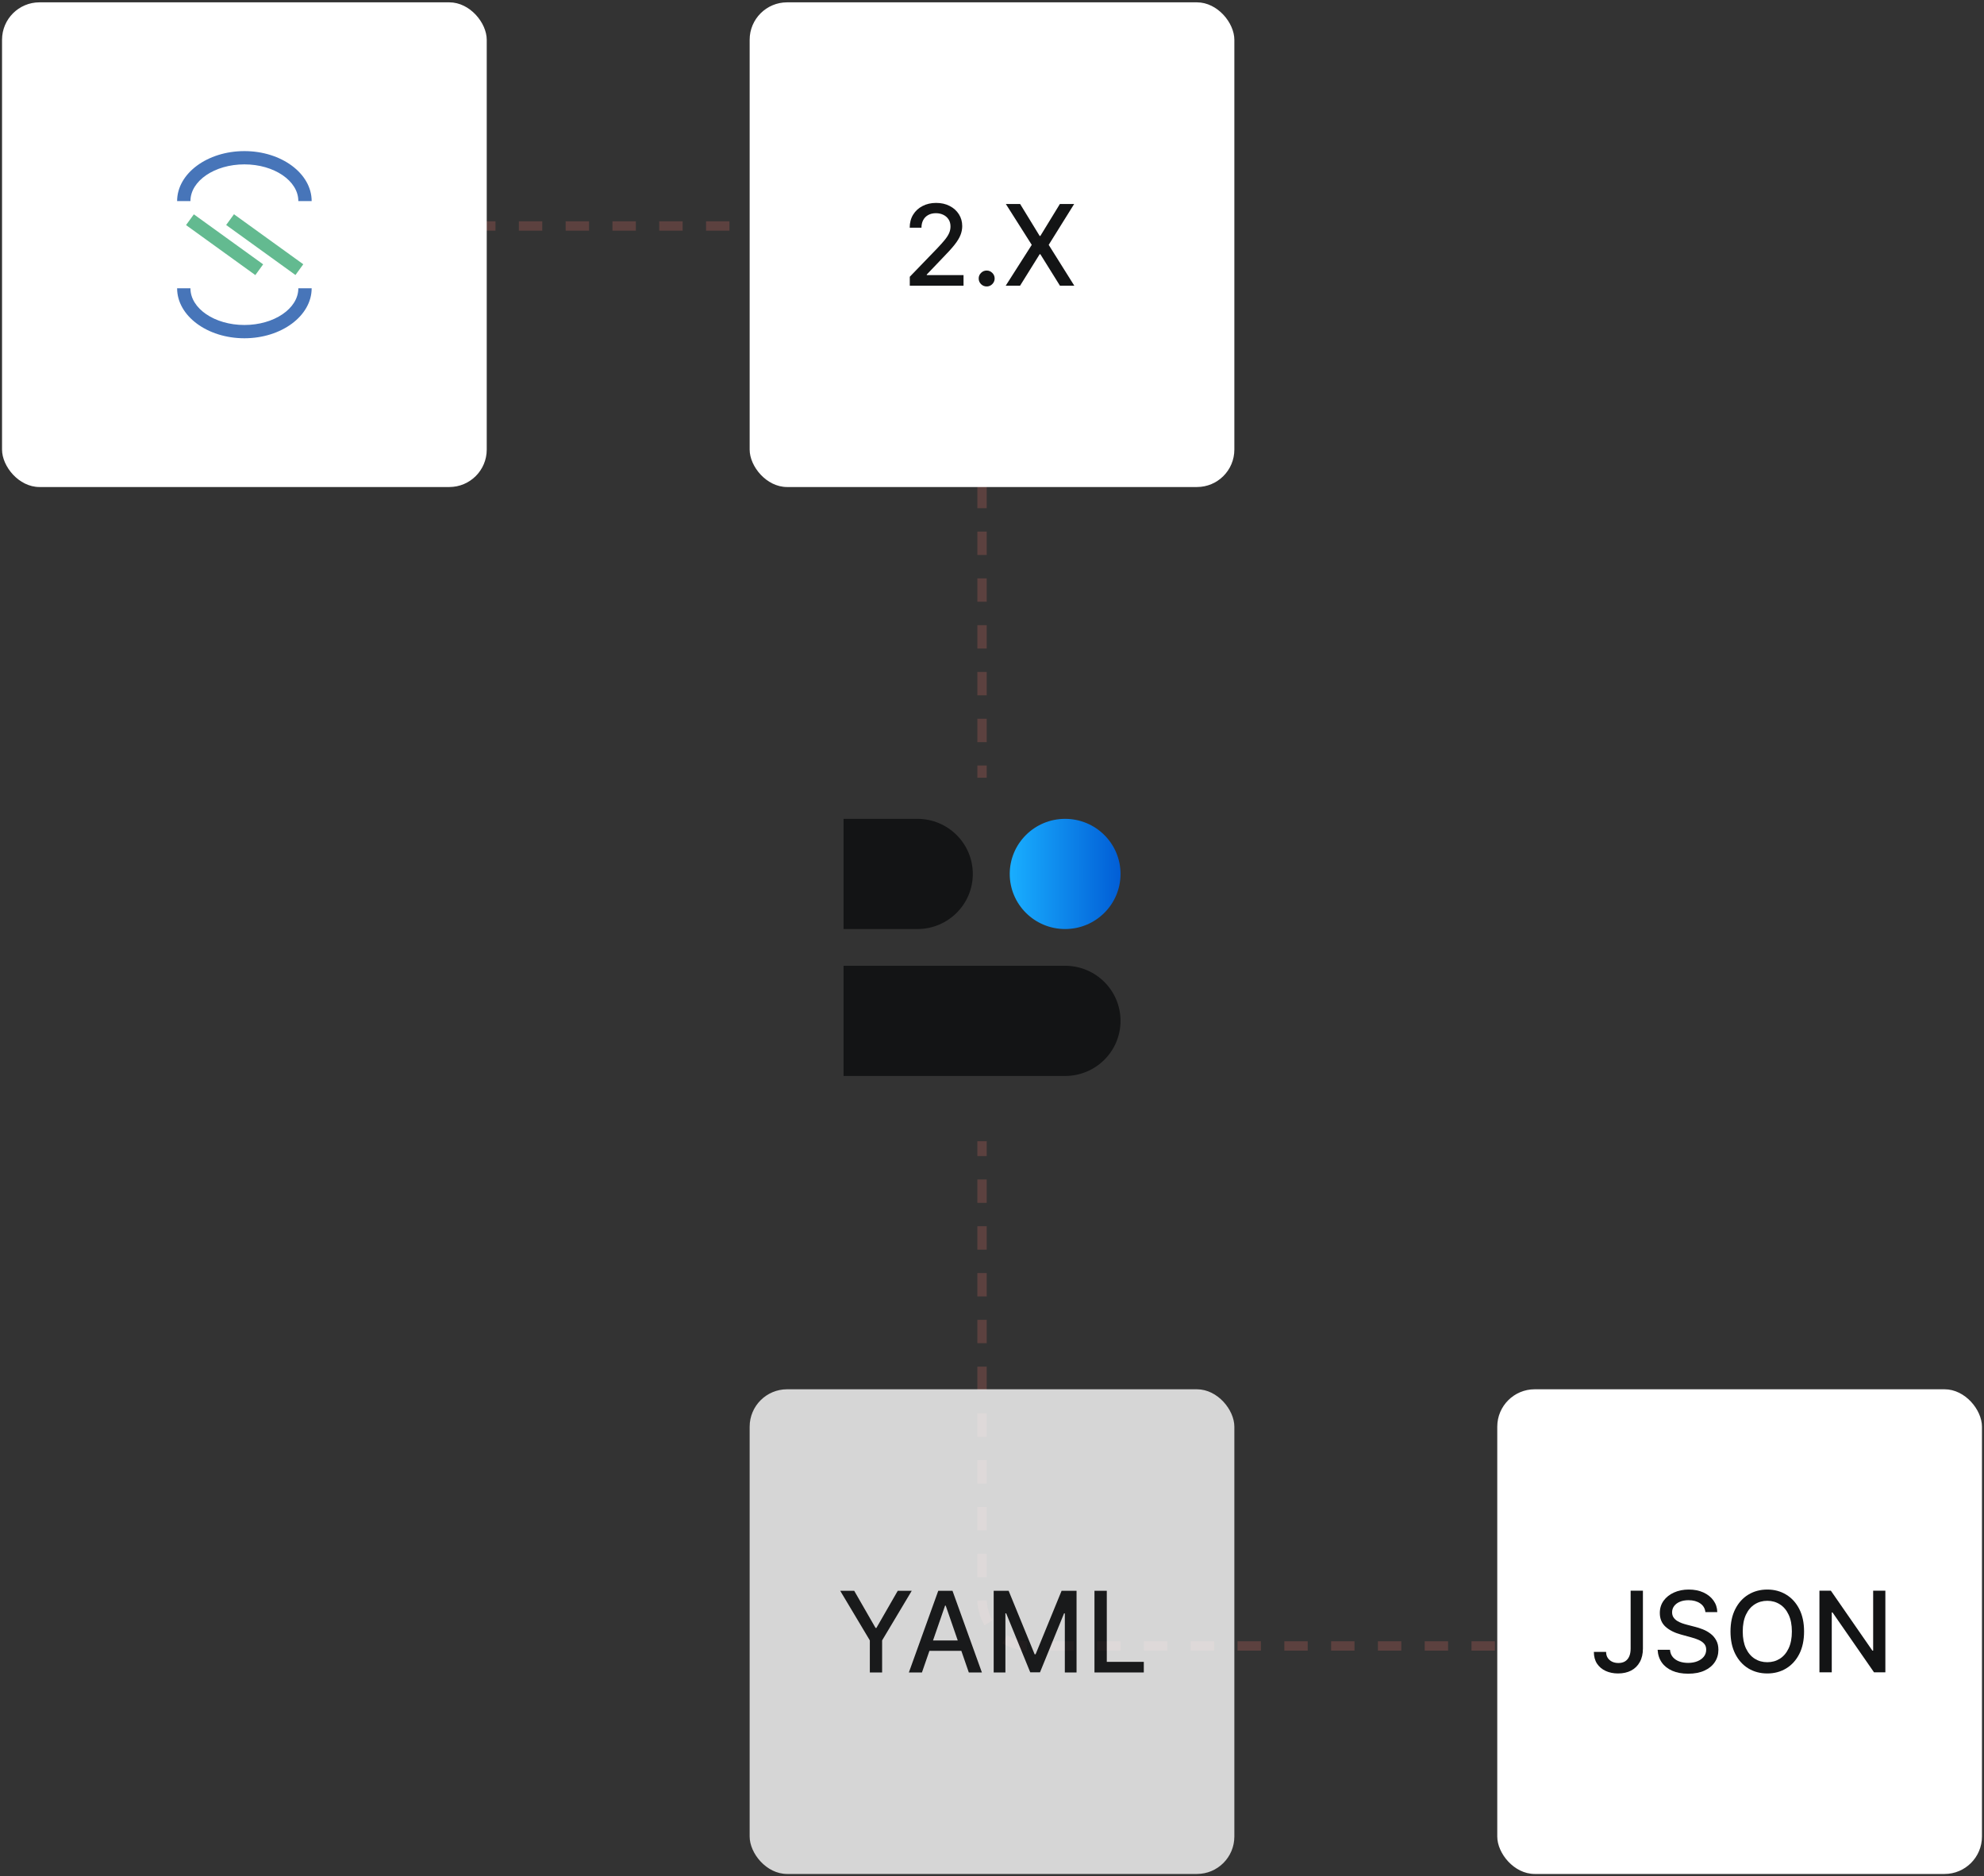 <svg width="424" height="401" viewBox="0 0 424 401" fill="none" xmlns="http://www.w3.org/2000/svg">
<rect x="0" y="0" width="424" height="401" fill="#333333" stroke="none"/>
<path opacity="0.2" d="M50.886 48.298H199.872C205.395 48.298 209.872 52.775 209.872 58.298V166.221" stroke="#FF796F" stroke-width="2" stroke-dasharray="5 5"/>
<rect x="0.435" y="0.5" width="103.586" height="103.586" rx="8" fill="white"/>
<path d="M52.228 72.293C44.301 72.293 37.852 67.503 37.852 61.615H40.699C40.699 65.938 45.871 69.456 52.228 69.456C58.585 69.456 63.757 65.938 63.757 61.615H66.604C66.604 67.503 60.156 72.293 52.228 72.293ZM66.604 42.971H63.757C63.757 38.648 58.585 35.13 52.228 35.13C45.871 35.13 40.699 38.648 40.699 42.971H37.852C37.852 37.083 44.301 32.293 52.228 32.293C60.156 32.293 66.604 37.083 66.604 42.971Z" fill="#4775B9"/>
<path d="M41.428 45.805L56.237 56.493L54.568 58.791L39.758 48.102L41.428 45.805Z" fill="#63BA90"/>
<path d="M50.002 45.789L64.812 56.477L63.142 58.774L48.332 48.086L50.002 45.789Z" fill="#63BA90"/>
<path opacity="0.2" d="M369.472 351.765H219.873C214.35 351.765 209.873 347.288 209.873 341.765V243.893" stroke="#FF796F" stroke-width="2" stroke-dasharray="5 5"/>
<rect x="160.208" y="0.5" width="103.586" height="103.586" rx="8" fill="white"/>
<path d="M194.429 61.058V59.149L200.335 53.03C200.966 52.365 201.485 51.783 201.895 51.283C202.309 50.777 202.619 50.297 202.824 49.843C203.028 49.388 203.13 48.905 203.13 48.394C203.13 47.814 202.994 47.314 202.721 46.894C202.449 46.468 202.076 46.141 201.605 45.913C201.133 45.681 200.602 45.564 200.011 45.564C199.386 45.564 198.841 45.692 198.375 45.948C197.909 46.203 197.551 46.564 197.301 47.03C197.051 47.496 196.926 48.041 196.926 48.666H194.412C194.412 47.604 194.656 46.675 195.145 45.879C195.633 45.084 196.304 44.468 197.156 44.03C198.008 43.587 198.977 43.365 200.062 43.365C201.159 43.365 202.125 43.584 202.96 44.022C203.801 44.453 204.457 45.044 204.929 45.794C205.4 46.538 205.636 47.379 205.636 48.317C205.636 48.965 205.514 49.598 205.27 50.218C205.031 50.837 204.613 51.527 204.017 52.288C203.42 53.044 202.591 53.962 201.528 55.041L198.059 58.672V58.8H205.917V61.058H194.429Z" fill="#131415"/>
<path d="M210.86 61.22C210.395 61.22 209.994 61.056 209.659 60.726C209.324 60.391 209.156 59.987 209.156 59.516C209.156 59.05 209.324 58.652 209.659 58.323C209.994 57.987 210.395 57.82 210.86 57.82C211.326 57.82 211.727 57.987 212.062 58.323C212.397 58.652 212.565 59.05 212.565 59.516C212.565 59.828 212.485 60.115 212.326 60.377C212.173 60.632 211.968 60.837 211.713 60.99C211.457 61.144 211.173 61.22 210.86 61.22Z" fill="#131415"/>
<path d="M218.015 43.604L222.191 50.431H222.328L226.504 43.604H229.555L224.118 52.331L229.589 61.058H226.521L222.328 54.325H222.191L217.998 61.058H214.93L220.495 52.331L214.964 43.604H218.015Z" fill="#131415"/>
<g opacity="0.8">
<rect x="160.208" y="296.914" width="103.586" height="103.586" rx="8" fill="white"/>
<path d="M179.56 339.979H182.551L187.111 347.914H187.298L191.858 339.979H194.849L188.517 350.582V357.434H185.892V350.582L179.56 339.979Z" fill="#131415"/>
<path d="M197.029 357.434H194.234L200.515 339.979H203.557L209.839 357.434H207.043L202.109 343.15H201.972L197.029 357.434ZM197.498 350.599H206.566V352.815H197.498V350.599Z" fill="#131415"/>
<path d="M212.359 339.979H215.555L221.112 353.548H221.317L226.873 339.979H230.07V357.434H227.564V344.803H227.402L222.254 357.408H220.175L215.027 344.795H214.865V357.434H212.359V339.979Z" fill="#131415"/>
<path d="M233.898 357.434V339.979H236.532V355.167H244.441V357.434H233.898Z" fill="#131415"/>
</g>
<rect x="319.979" y="296.914" width="103.586" height="103.586" rx="8" fill="white"/>
<path d="M348.483 339.954H351.108V352.329C351.108 353.448 350.886 354.406 350.443 355.201C350.006 355.997 349.389 356.605 348.594 357.025C347.798 357.44 346.866 357.647 345.798 357.647C344.815 357.647 343.932 357.468 343.148 357.11C342.369 356.752 341.753 356.232 341.298 355.551C340.849 354.863 340.625 354.028 340.625 353.045H343.241C343.241 353.528 343.352 353.945 343.574 354.298C343.801 354.65 344.111 354.926 344.503 355.124C344.901 355.318 345.355 355.414 345.866 355.414C346.423 355.414 346.895 355.298 347.281 355.065C347.673 354.826 347.972 354.477 348.176 354.016C348.381 353.556 348.483 352.994 348.483 352.329V339.954Z" fill="#131415"/>
<path d="M364.461 344.539C364.37 343.732 363.995 343.107 363.336 342.664C362.677 342.215 361.847 341.991 360.847 341.991C360.131 341.991 359.512 342.105 358.989 342.332C358.467 342.553 358.06 342.86 357.771 343.252C357.487 343.639 357.344 344.079 357.344 344.573C357.344 344.988 357.441 345.346 357.634 345.647C357.833 345.948 358.092 346.201 358.41 346.406C358.734 346.605 359.08 346.772 359.45 346.909C359.819 347.039 360.174 347.147 360.515 347.232L362.219 347.676C362.776 347.812 363.347 347.997 363.933 348.23C364.518 348.462 365.06 348.769 365.56 349.15C366.06 349.531 366.464 350.002 366.771 350.565C367.083 351.127 367.239 351.801 367.239 352.585C367.239 353.573 366.984 354.451 366.472 355.218C365.967 355.985 365.231 356.59 364.265 357.034C363.305 357.477 362.143 357.698 360.779 357.698C359.472 357.698 358.342 357.491 357.387 357.076C356.433 356.661 355.685 356.073 355.146 355.312C354.606 354.545 354.308 353.636 354.251 352.585H356.893C356.944 353.215 357.148 353.741 357.506 354.161C357.87 354.576 358.333 354.886 358.896 355.09C359.464 355.289 360.086 355.389 360.762 355.389C361.506 355.389 362.168 355.272 362.748 355.039C363.333 354.801 363.793 354.471 364.129 354.051C364.464 353.624 364.631 353.127 364.631 352.559C364.631 352.042 364.484 351.619 364.188 351.289C363.898 350.96 363.504 350.687 363.004 350.471C362.509 350.255 361.95 350.065 361.325 349.9L359.262 349.337C357.864 348.957 356.756 348.397 355.938 347.659C355.126 346.92 354.719 345.943 354.719 344.727C354.719 343.721 354.992 342.843 355.538 342.093C356.083 341.343 356.822 340.761 357.754 340.346C358.685 339.926 359.737 339.715 360.907 339.715C362.089 339.715 363.131 339.923 364.035 340.337C364.944 340.752 365.66 341.323 366.183 342.051C366.705 342.772 366.978 343.602 367.001 344.539H364.461Z" fill="#131415"/>
<path d="M385.548 348.681C385.548 350.545 385.207 352.147 384.526 353.488C383.844 354.823 382.909 355.852 381.722 356.573C380.54 357.289 379.196 357.647 377.69 357.647C376.179 357.647 374.83 357.289 373.642 356.573C372.46 355.852 371.528 354.82 370.847 353.48C370.165 352.139 369.824 350.539 369.824 348.681C369.824 346.818 370.165 345.218 370.847 343.883C371.528 342.542 372.46 341.514 373.642 340.798C374.83 340.076 376.179 339.715 377.69 339.715C379.196 339.715 380.54 340.076 381.722 340.798C382.909 341.514 383.844 342.542 384.526 343.883C385.207 345.218 385.548 346.818 385.548 348.681ZM382.94 348.681C382.94 347.261 382.71 346.065 382.25 345.093C381.795 344.116 381.17 343.377 380.375 342.877C379.585 342.372 378.69 342.119 377.69 342.119C376.685 342.119 375.787 342.372 374.997 342.877C374.207 343.377 373.582 344.116 373.122 345.093C372.668 346.065 372.44 347.261 372.44 348.681C372.44 350.102 372.668 351.301 373.122 352.278C373.582 353.249 374.207 353.988 374.997 354.494C375.787 354.994 376.685 355.244 377.69 355.244C378.69 355.244 379.585 354.994 380.375 354.494C381.17 353.988 381.795 353.249 382.25 352.278C382.71 351.301 382.94 350.102 382.94 348.681Z" fill="#131415"/>
<path d="M402.92 339.954V357.409H400.499L391.627 344.607H391.465V357.409H388.832V339.954H391.269L400.15 352.772H400.312V339.954H402.92Z" fill="#131415"/>
<path d="M227.63 206.402C234.168 206.402 239.468 211.674 239.468 218.177C239.468 224.68 234.168 229.952 227.63 229.952L180.276 229.952L180.276 206.402L227.63 206.402Z" fill="#131415"/>
<path d="M196.061 175.002C202.599 175.002 207.899 180.274 207.899 186.777C207.899 193.28 202.599 198.552 196.061 198.552H180.276L180.276 175.002L196.061 175.002Z" fill="#131415"/>
<path d="M239.468 186.777C239.468 193.28 234.168 198.552 227.629 198.552C221.091 198.552 215.791 193.28 215.791 186.777C215.791 180.274 221.091 175.002 227.629 175.002C234.168 175.002 239.468 180.274 239.468 186.777Z" fill="url(#paint0_linear_8874_2416)"/>
<defs>
<linearGradient id="paint0_linear_8874_2416" x1="215.861" y1="186.481" x2="239.967" y2="186.481" gradientUnits="userSpaceOnUse">
<stop stop-color="#19AEFF"/>
<stop offset="1" stop-color="#015CD5"/>
</linearGradient>
</defs>
</svg>
